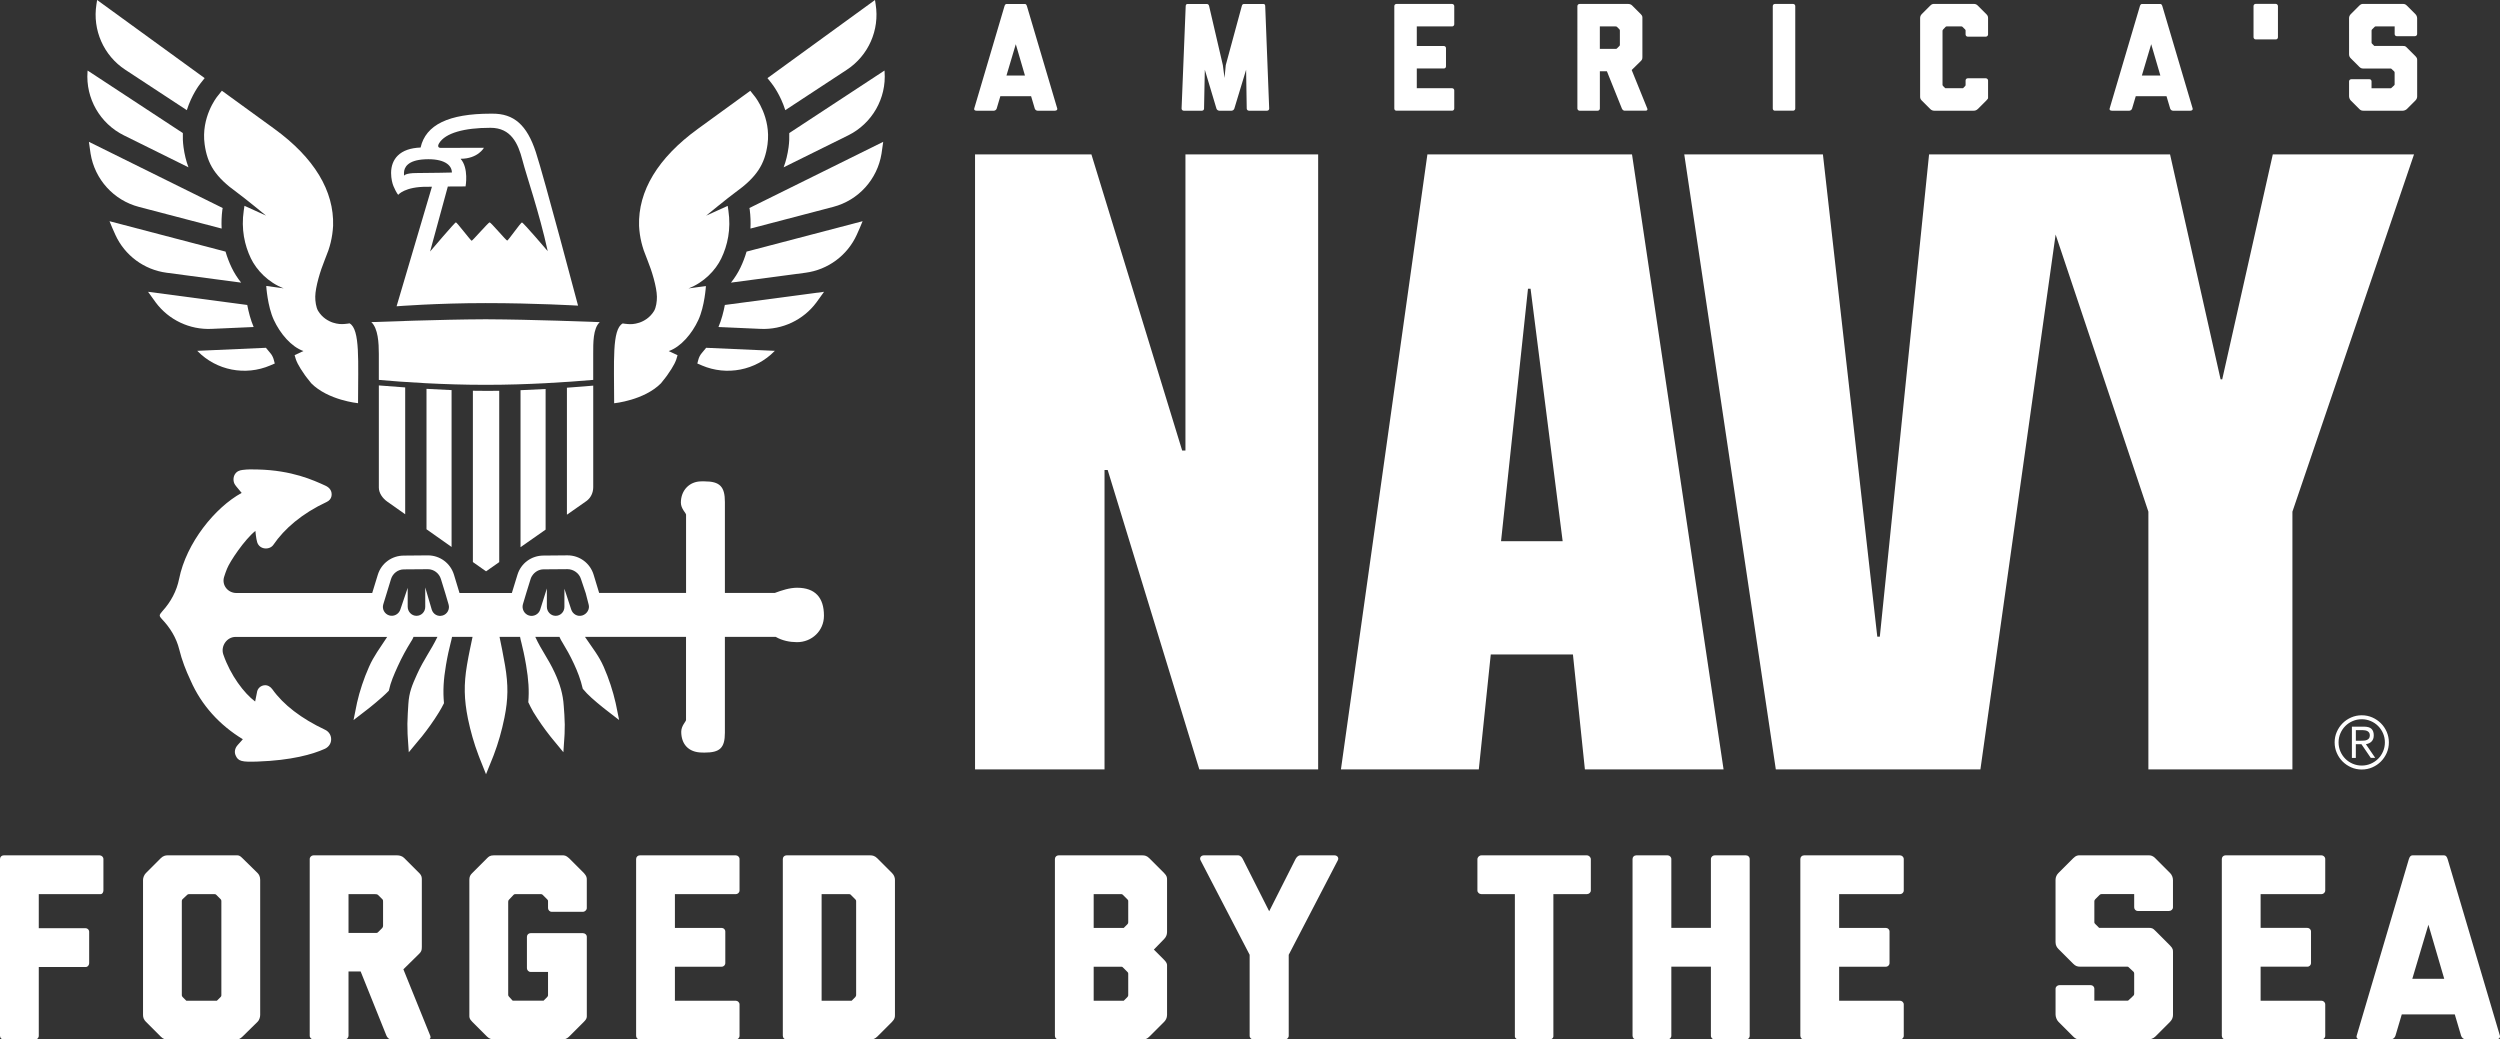 <?xml version="1.0" encoding="UTF-8"?>
<svg id="Layer_1" data-name="Layer 1" xmlns="http://www.w3.org/2000/svg" viewBox="0 0 1055.7 438.96">
  <rect x="0" y="0" width="1055.7" height="438.96" fill="#333333" stroke="none"/>
  <defs>
    <style>
      .cls-1, .cls-2 {
        fill: #fff;
      }

      .cls-2 {
        fill-rule: evenodd;
      }
    </style>
  </defs>
  <g>
    <g>
      <g>
        <g>
          <g>
            <g>
              <path class="cls-1" d="m79.59,70.66c-.99-2.6-1.67-5.41-2.09-8.49-.28-2.08-.36-4.07-.29-5.98l-40.21-26.4c-.01.16-.03.33-.04.5-.83,11.25,5.27,21.88,15.38,26.88l27.26,13.49Z"/>
              <path class="cls-1" d="m78.89,46.52c2.04-6.44,5.23-10.63,5.79-11.34l1.74-2.19L41.01,0c-.09.62-.19,1.24-.29,1.88-1.71,10.79,3.05,21.59,12.19,27.58l25.98,17.06Z"/>
              <path class="cls-1" d="m151.18,170.26s-12.63-1.22-19.78-8.44c-.7-.85-1.26-1.63-1.81-2.29-.28-.34-.53-.68-.79-1.05-2.88-4.09-3.82-6.1-4.39-8.51l3.72-1.74c-5.09-1.76-9.82-7.32-12.51-13.15s-3.19-14.33-3.19-14.33c3.88.52,7.37,1.02,7.37,1.02-6.5-2.47-11.48-7.71-13.86-12.67-2.64-5.52-4.18-12.28-3-20.25l.29-1.94,9.12,4.14s-9.36-7.68-12.23-9.74c-9.19-6.59-12.55-11.96-13.71-20.38-1.56-11.36,5.03-19.8,5.32-20.15l1.96-2.47,2.55,1.85,19.62,14.25c16.85,12.25,25.26,26.22,24.8,40.93-.13,2.4-.47,4.78-1.02,7.06-.13.59-.3,1.08-.43,1.61-.18.57-.36,1.13-.53,1.7-.52,1.46-1.07,2.89-1.64,4.28-1.75,4.29-3.85,11.12-3.92,15.27-.03,1.93.35,4.57,1.19,5.99.86,1.43,1.94,2.53,3.04,3.32,2.22,1.6,4.38,2.08,5.96,2.24,1.61.15,2.74-.08,3.47-.14.73-.11.82-.13.82-.13,4.56,2.49,3.59,16.21,3.59,33.69Z"/>
              <path class="cls-1" d="m93.6,96.51c-.14-2.62-.04-5.28.3-7.96,0,0,.06-.33.14-.71l-56.5-27.95c.2,1.65.44,3.31.71,4.99,1.77,10.87,9.74,19.69,20.39,22.48l34.96,9.16Z"/>
              <path class="cls-1" d="m101.84,119.36c-1.59-1.98-2.95-4.12-4.02-6.36-1.06-2.21-1.91-4.46-2.58-6.75l-49-12.84c.77,1.91,1.59,3.83,2.48,5.76,3.97,8.7,12.14,14.75,21.62,16l31.51,4.18Z"/>
              <path class="cls-1" d="m107.11,138.09c-1.3-3.04-2.15-6.4-2.7-9.31l-41.89-5.56c1.04,1.49,2.12,2.99,3.23,4.49,5.5,7.39,14.31,11.57,23.51,11.17l17.84-.79Z"/>
              <path class="cls-1" d="m114.1,154.32l1.93-.82c-.14-.47-.27-.95-.38-1.44h0c-.28-1.17-.85-2.25-1.65-3.14-.58-.65-1.15-1.34-1.7-2.05l-29,1.28s.09.09.13.13c7.98,8.16,20.19,10.53,30.69,6.04Z"/>
            </g>
            <g>
              <path class="cls-1" d="m330.91,70.66c.99-2.6,1.67-5.41,2.09-8.49.28-2.08.36-4.07.29-5.98l40.21-26.4c.01.16.03.33.04.5.83,11.25-5.27,21.88-15.38,26.88l-27.26,13.49Z"/>
              <path class="cls-1" d="m331.61,46.52c-2.04-6.44-5.23-10.63-5.79-11.34l-1.74-2.19L369.49,0c.09.62.19,1.24.29,1.88,1.71,10.79-3.05,21.59-12.19,27.58l-25.98,17.06Z"/>
              <path class="cls-1" d="m262.92,136.57s.09.02.82.13c.73.06,1.86.28,3.47.14,1.58-.16,3.74-.64,5.96-2.24,1.1-.8,2.19-1.9,3.04-3.32.85-1.42,1.23-4.06,1.19-5.99-.07-4.15-2.17-10.99-3.92-15.27-.57-1.4-1.12-2.82-1.64-4.28-.18-.57-.36-1.13-.53-1.7-.14-.53-.3-1.02-.43-1.61-.56-2.28-.9-4.66-1.02-7.06-.46-14.7,7.95-28.68,24.8-40.93l19.62-14.25,2.55-1.85,1.96,2.47c.28.35,6.87,8.79,5.32,20.15-1.15,8.42-4.52,13.79-13.71,20.38-2.87,2.06-12.23,9.74-12.23,9.74l9.12-4.14.29,1.94c1.18,7.97-.36,14.73-3,20.25-2.37,4.96-7.36,10.2-13.86,12.67,0,0,3.49-.5,7.37-1.02,0,0-.5,8.5-3.19,14.33-2.68,5.83-7.41,11.38-12.51,13.15l3.72,1.74c-.57,2.41-1.51,4.43-4.39,8.51-.26.37-.52.71-.79,1.05-.55.66-1.11,1.44-1.81,2.29-7.15,7.22-19.78,8.44-19.78,8.44,0-17.48-.97-31.2,3.59-33.69Z"/>
              <path class="cls-1" d="m316.9,96.51c.14-2.62.04-5.28-.3-7.96,0,0-.06-.33-.14-.71l56.5-27.95c-.2,1.65-.44,3.31-.71,4.99-1.77,10.87-9.74,19.69-20.39,22.48l-34.96,9.16Z"/>
              <path class="cls-1" d="m308.66,119.36c1.59-1.98,2.95-4.12,4.02-6.36,1.06-2.21,1.91-4.46,2.58-6.75l49-12.84c-.77,1.91-1.59,3.83-2.48,5.76-3.97,8.7-12.14,14.75-21.62,16l-31.51,4.18Z"/>
              <path class="cls-1" d="m303.39,138.09c1.3-3.04,2.15-6.4,2.7-9.31l41.89-5.56c-1.04,1.49-2.12,2.99-3.23,4.49-5.5,7.39-14.31,11.57-23.51,11.17l-17.84-.79Z"/>
              <path class="cls-1" d="m296.4,154.32l-1.93-.82c.14-.47.27-.95.38-1.44h0c.28-1.17.85-2.25,1.65-3.14.58-.65,1.15-1.34,1.7-2.05l29,1.28s-.09.09-.13.13c-7.98,8.16-20.19,10.53-30.69,6.04Z"/>
            </g>
            <path class="cls-1" d="m205.96,134.83h-1.51c-18.04.07-44.84,1.08-47.65,1.19h0c2.87,2.66,3.17,8.87,3.17,13.4v11c10.59.97,27.72,2.08,44.31,2.08h1.59c16.59,0,33.52-1.11,44.63-2.08v-11c0-4.53-.1-10.74,2.77-13.39h.01c-2.8-.12-29.3-1.12-47.33-1.2Z"/>
            <g>
              <path class="cls-1" d="m210.81,165.02c-1.59.03-3.38.04-4.99.04-1.87,0-3.69-.02-5.54-.05-.03,0-.06,0-.06,0h0c-.53,0-.53,0-.53,0v72.33s5.56,3.92,5.56,3.92l5.56-3.89v-72.35Z"/>
              <g>
                <path class="cls-1" d="m239.4,163.71v53.64s8.24-5.77,8.24-5.77c1.87-1.36,2.87-3.54,2.87-5.85v-42.89c-1.06.1-5.29.47-11.12.88Z"/>
                <path class="cls-1" d="m230.4,164.27c-3.71.19-6.88.36-10.59.5v66.29s10.59-7.41,10.59-7.41v-59.37Z"/>
              </g>
              <g>
                <path class="cls-1" d="m171.1,163.6c-5.29-.4-9.53-.74-11.12-.84v43.14c0,2.32,1.58,4.49,3.45,5.85l7.67,5.41v-53.56Z"/>
                <path class="cls-1" d="m180.1,164.2v59.3s10.59,7.47,10.59,7.47v-66.24c-3.71-.15-7.41-.33-10.59-.53Z"/>
              </g>
            </g>
            <path class="cls-1" d="m226.26,64.2c-3.76-11.44-9.25-16.26-18.36-16.2-.22,0-.44,0-.67,0-17.74,0-27.45,4.68-29.62,14.3-4.26.16-7.49,1.3-9.62,3.39-1.86,1.82-2.84,4.37-2.84,7.36,0,2.43.57,4.55,1.01,5.57,1.38,3.19,2.01,3.64,2.01,3.64,0,0,2.72-3.49,12.34-3.39.19,0,.33,0,.45,0l1.44-.03-14.93,50.5s16.83-1.35,37.63-1.35c20.79,0,39,1.07,39,1.07-.14-.52-14.36-54.29-17.84-64.86Zm-27.08,37.47c-.36,0-6.25-7.79-6.67-7.79s-10.89,12.33-10.89,12.33l7.49-27.45,7.49-.04s1.43-7.72-2.11-11.67c7.35,0,9.87-4.65,9.87-4.65l-18.36.05c-.66,0-1.45-.49-.59-1.93,2.61-4.36,10.62-6.55,21.6-6.55h.15c8.64,0,11.64,6.63,13.44,13.61,1.8,6.97,7.06,21.89,10.69,38.47,0,0-10.32-12.1-10.87-12.1s-5.83,7.65-6.24,7.65-6.91-7.71-7.42-7.71-7.23,7.78-7.59,7.78Zm-23.24-28.6c-4.93,0-5.34,1.15-5.34,1.15,0,0-.04-.73,0-1.43.11-1.96,1.37-5.16,8.85-5.52,8-.38,11.37,2.36,11.37,5.58,0,0-9.3.22-14.89.22Z"/>
          </g>
          <polygon class="cls-1" points="296.42 317.87 296.41 317.87 296.42 317.87 296.42 317.87"/>
          <path class="cls-1" d="m336.64,248.19c-3.28,0-6.62,1.14-9.47,2.2h-21.06v-21.26s0-17.16,0-17.16c0-6.49-2.15-8.7-8.59-8.7h-1.33c-5.12,0-8.67,3.85-8.67,8.97,0,2.58,2.19,4.43,2.19,5.09v11.8s0,21.26,0,21.26h-36.7s-2.33-7.69-2.33-7.69c-1.49-4.89-5.92-8.19-11.03-8.19h0s-10.12.09-10.12.09c-5.1,0-9.53,3.23-11.02,8.11l-2.36,7.69h-22.11s-2.33-7.69-2.33-7.69c-1.48-4.89-5.92-8.19-11.03-8.19h0s-10.12.09-10.12.09c-5.1,0-9.53,3.23-11.02,8.11l-2.36,7.69h-57.32c-3.63,0-6.28-3.3-5.23-6.77.35-1.16.75-2.24,1.22-3.43,1.25-3.2,7.44-12.36,12-16.03,0,0,.27,3.26.76,4.8,1.03,3.23,5.29,3.34,6.83,1.08,4.66-6.84,12.18-13.29,22.55-18.12,1.01-.47,1.81-1.35,2-2.44.36-2.08-.74-3.59-2.57-4.42-5.03-2.29-14.05-6.5-28.62-6.83-2.14-.05-4.2-.12-6.47.2-1.12.15-2.35.53-3.16,1.86-.77,1.26-.77,3.2.13,4.44,0,0,.34.46.47.64l2.28,2.75c-11.19,6.09-23.38,21.1-26.42,36.33-1.02,5.1-3.52,9.74-7.03,13.59-.69.75-1.15,1.41-1.15,1.83s.35.94.9,1.51c3.48,3.63,6.14,7.95,7.34,12.83,1.11,4.54,2.79,8.87,4.77,13.06,4.58,10.54,12.36,18.98,22.08,24.86,0,0-.65.82-2.11,2.39-1.36,1.47-1.47,3.11-.98,4.32,1.07,2.67,2.7,2.95,9.23,2.73,14.43-.49,23.38-3.08,28.46-5.37,1.36-.61,2.4-1.83,2.64-3.3.33-2.02-.68-3.89-2.47-4.74-10.12-4.78-17.63-10.55-22.32-17.14-.76-1.07-1.98-1.79-3.28-1.68-1.71.15-3.01,1.42-3.21,3.07l-.76,3.8c-4.62-3.44-10.4-11.02-13.44-19.86-1.2-3.5,1.48-7.42,5.18-7.42h64.02c-3.09,4.76-5.67,8.08-7.67,12.64-2.22,5-3.96,10.3-5.05,15.09-.1.45-.2.96-.28,1.39l-1.21,6,5.72-4.41c.41-.32.83-.64,1.25-.98,1.53-1.22,3.1-2.54,4.67-3.93l.31-.27c1.06-.94,2.04-1.86,2.95-2.8.8-3.73,2.15-6.7,3.72-10.2,1.89-4.17,3.78-7.49,5.45-10.21.44-.71.86-1.28,1.26-2.33h10.1c-2.81,5.82-5.7,9.35-8.62,15.8-2.12,4.69-3.35,7.63-3.66,12.56l-.24,3.94c-.19,2.99-.22,5.92-.09,8.62.02.46.05.93.08,1.37l.43,6.44,4.56-5.51c.31-.38.63-.72.95-1.12,2.52-3.17,4.95-6.55,7.22-10.24.78-1.28,1.5-2.56,2.14-3.86-.49-5.26-.2-9.97.84-16.11.68-4.03,1.36-6.94,1.96-9.29.21-.81.4-1.54.6-2.6h8.66c-.76,3.71-1.54,7.09-2.35,11.88-1.38,8.21-1.24,14.46.41,22.69,1.08,5.21,2.59,10.52,4.38,15.21.18.46.36.95.53,1.4l2.72,6.82,2.74-6.79c.18-.45.36-.9.54-1.37,1.86-4.87,3.42-10.33,4.51-15.77,1.56-7.82,1.65-13.66.26-21.94-.8-4.78-1.59-8.43-2.34-12.13h8.67c.18,1.06.36,1.68.56,2.46.61,2.47,1.3,5.42,1.99,9.51,1.03,6.11,1.34,10.68.92,15.61.63,1.34,1.31,2.7,2.06,4.01v.04s.03.03.03.03c2.26,3.67,4.69,7.15,7.22,10.34.32.4.63.79.95,1.17l4.56,5.53.43-6.42c.03-.44.05-.89.08-1.35.13-2.7.1-5.07-.09-8.06l-.26-3.67c-.31-5.04-1.6-9.29-3.83-14.12-2.79-6.05-5.54-9.27-8.2-15.09h10.21c.43,1.06.87,1.73,1.33,2.49,1.48,2.43,3.15,5.33,4.83,8.97,1.42,3.07,2.79,6.49,3.69,10.46,1.08,1.3,2.29,2.58,3.62,3.76,1.59,1.42,3.2,2.79,4.77,4.04.42.34.84.67,1.25.99l5.71,4.42-1.21-5.96c-.09-.43-.18-.88-.28-1.33-1.08-4.77-2.82-10.22-5.03-15.21-2.06-4.68-4.71-7.87-7.91-12.64h42.68v1.66s0,19.42,0,19.42v.02s0,2.22,0,2.22v11.8c0,.66-2.02,2.4-2.02,4.97,0,5.09,2.96,8.73,8.78,8.77-.01,0,1.06.02,1.06.02,6.44,0,8.59-1.9,8.59-8.39v-17.16s0-2.22,0-2.22h0s0-13.28,0-19.44c0-.4,0-1.13,0-1.66h21.46c2.74,1.59,5.87,2.22,8.96,2.24,6.31.03,11.41-4.81,11.41-11.12v-.12c0-7.58-3.72-11.74-11.3-11.74Zm-149.74,11.72c-1.99.61-3.98-.51-4.59-2.5l-2.74-9.35v2.51s0,5.71,0,5.71c0,2.09-1.64,3.78-3.72,3.77-2.07-.01-3.69-1.78-3.69-3.85v-7.96s-3.08,9.09-3.08,9.09c-.61,1.99-2.73,3.15-4.72,2.55-1.99-.61-3.11-2.69-2.51-4.68l1.42-4.63,1.84-6.02c.73-2.4,2.94-4.11,5.45-4.11l10.12-.08h0c2.51,0,4.77,1.73,5.5,4.13l1.87,6.07h0s1.37,4.66,1.37,4.66c.61,1.99-.52,4.11-2.51,4.71Zm58.96,0c-1.99.61-4.06-.6-4.67-2.59l-2.85-8.71v7.67c0,2.09-1.64,3.78-3.72,3.77-2.07-.01-3.69-1.78-3.69-3.85v-5.63h0v-2.08s-2.81,8.92-2.81,8.92c-.61,1.99-2.77,3.11-4.76,2.5-1.99-.61-3.13-2.8-2.53-4.79l1.41-4.72h0s1.84-5.94,1.84-5.94c.11-.37.26-.67.44-1,.07-.13.14-.23.22-.35,1.03-1.6,2.82-2.69,4.79-2.69l10.12-.08h0c2.51,0,4.94,1.73,5.67,4.13l2.04,6.07h0s1.2,4.66,1.2,4.66c.61,1.99-.7,4.11-2.69,4.71Z"/>
        </g>
        <g>
          <polygon class="cls-2" points="500.59 190.26 499.21 190.26 460.88 65.2 411.74 65.2 411.74 324.89 466.42 324.89 466.42 198.46 467.75 198.46 506.44 324.89 556.63 324.89 556.63 65.2 500.59 65.2 500.59 190.26"/>
          <path class="cls-2" d="m602.76,65.2l-36.51,259.7h58.22l5.05-48.52h34.7l5.05,48.52h58.56l-38.66-259.7h-86.42Zm31.1,163.34l11.38-106.61h1.09l13.55,106.61h-26.01Z"/>
          <polygon class="cls-2" points="959.76 65.2 938.4 160.19 937.71 160.19 916.37 65.2 814.61 65.2 793.81 268.85 792.74 268.85 769.78 65.2 711.23 65.2 749.89 324.89 836.29 324.89 868.05 99.05 907.22 216.07 907.22 324.89 968.04 324.89 968.04 216.07 1019.39 65.2 959.76 65.2"/>
        </g>
      </g>
      <g>
        <path class="cls-1" d="m438.12,46.75c-.52,0-1.03-.45-1.16-.9l-1.55-5.23h-12.98l-1.55,5.23c-.13.45-.65.9-1.16.9h-7.36c-.84,0-1.1-.45-.97-.9l12.79-43.27c.19-.58.45-.9.9-.9h7.69c.45,0,.71.32.9.97l12.79,43.2c.13.45-.26.9-.97.9h-7.36Zm-9.17-28.09l-3.94,13.24h7.81l-3.87-13.24Z"/>
        <path class="cls-1" d="m527.44,46.75c-.52,0-.97-.39-.97-.9l-.26-16.4-4.97,16.4c-.13.45-.65.9-1.16.9h-5.17c-.52,0-1.1-.39-1.23-.9l-4.91-16.4-.32,16.4c0,.52-.39.9-.9.9h-7.69c-.45,0-.9-.39-.9-.9l1.74-43.27c0-.45.26-.9.71-.9h8.2c.52,0,.84.32.97.84l5.81,24.99.71,5.42.52-5.42,6.78-24.99c.13-.58.45-.84.97-.84h8.2c.52,0,.71.45.71.9l1.68,43.27c0,.52-.39.9-.9.9h-7.62Z"/>
        <path class="cls-1" d="m589.69,46.75c-.52,0-.9-.39-.9-.9V2.57c0-.52.39-.9.9-.9h23.51c.45,0,.9.39.9.9v7.69c0,.52-.45.9-.9.9h-14.92v8.27h11.43c.52,0,.9.39.9.9v7.69c0,.52-.39.9-.9.9h-11.43v8.33h14.92c.45,0,.9.39.9.9v7.69c0,.52-.45.9-.9.9h-23.51Z"/>
        <path class="cls-1" d="m686.05,46.75c-.52,0-.97-.45-1.16-.9l-6.33-15.76h-2.97v15.76c0,.45-.39.9-.9.9h-7.69c-.45,0-.9-.45-.9-.9V2.57c0-.52.45-.9.9-.9h20.54c.58,0,1.23.19,1.68.65l3.68,3.68c.77.77.65,1.29.65,1.81v16.27c0,.84-.13,1.16-.65,1.68l-3.87,3.81,6.59,16.27c.19.45,0,.9-.65.9h-8.91Zm-2.2-27.32c.13-.13.19-.32.19-.52v-5.88c0-.32,0-.45-.19-.65l-.97-.97c-.26-.26-.52-.26-.84-.26h-6.46v9.49h6.78c.13,0,.26,0,.45-.19l1.03-1.03Z"/>
        <path class="cls-1" d="m749.51,46.75c-.52,0-.9-.39-.9-.9V2.57c0-.52.39-.9.9-.9h7.69c.52,0,.9.39.9.9v43.27c0,.52-.39.9-.9.9h-7.69Z"/>
        <path class="cls-1" d="m835.18,46.04c-.58.58-1.23.71-1.74.71h-16.66c-.45,0-1.1-.13-1.68-.71l-3.62-3.62c-.65-.65-.65-1.23-.65-1.68V7.67c0-.19,0-1.03.65-1.68l3.62-3.62c.71-.71,1.16-.71,1.68-.71h16.73c.58,0,1.1.13,1.68.71l3.62,3.62c.58.58.71,1.03.71,1.68v6.91c0,.45-.45.9-.9.9h-7.69c-.52,0-.9-.45-.9-.9v-1.68c0-.19-.06-.32-.19-.45l-1.1-1.1c-.13-.13-.32-.19-.45-.19h-6.26c-.13,0-.32.06-.45.19l-1.03,1.1c-.19.26-.26.32-.26.58v22.8c0,.19.08.34.26.52l.9.9h7.49l.9-.9c.13-.13.19-.32.19-.45v-1.94c0-.45.39-.9.9-.9h7.69c.45,0,.9.45.9.9v7.3c0,.32-.06.52-.71,1.16l-3.62,3.62Z"/>
        <path class="cls-1" d="m917.58,46.75c-.52,0-1.03-.45-1.16-.9l-1.55-5.23h-12.98l-1.55,5.23c-.13.45-.65.9-1.16.9h-7.36c-.84,0-1.1-.45-.97-.9l12.79-43.27c.19-.58.45-.9.9-.9h7.69c.45,0,.71.32.9.97l12.79,43.2c.13.45-.26.9-.97.9h-7.36Zm-9.17-28.09l-3.94,13.24h7.81l-3.87-13.24Z"/>
        <path class="cls-1" d="m1016.38,46.04c-.45.45-1.23.71-1.68.71h-16.73c-.71,0-1.16-.19-1.68-.71l-3.62-3.62c-.45-.45-.71-1.23-.71-1.81v-6.26c0-.52.45-.9.97-.9h7.62c.52,0,.9.39.9.9v2.91h8.14c.13,0,.19-.06.32-.19l1.1-1.03c.13-.13.19-.26.19-.45v-4.91c0-.26-.06-.45-.32-.65l-.97-.9c-.13-.13-.19-.19-.32-.19h-11.62c-.71,0-1.16-.19-1.68-.71l-3.62-3.62c-.39-.39-.71-.9-.71-1.68V7.67c0-.65.26-1.23.71-1.68l3.62-3.62c.71-.71,1.16-.71,1.68-.71h16.73c.65,0,1.1.13,1.68.71l3.62,3.62c.45.45.71,1.1.71,1.74v6.65c0,.52-.45.9-.97.9h-7.62c-.52,0-.9-.39-.9-.9v-3.23h-8.01c-.19,0-.32.06-.45.19l-1.03,1.03c-.19.19-.26.32-.26.52v5.17c0,.19.13.32.26.45l.9.9h12.08c.9,0,1.1.13,1.68.71l3.62,3.62c.71.77.71,1.1.71,1.68v15.31c0,.45-.13,1.1-.71,1.68l-3.62,3.62Z"/>
        <rect class="cls-1" x="951.62" y="1.64" width="10.31" height="15.01" rx=".9" ry=".9"/>
      </g>
    </g>
    <g>
      <g>
        <path class="cls-1" d="m1.56,438.96c-.89,0-1.56-.67-1.56-1.56v-74.64c0-.89.67-1.56,1.56-1.56h40.55c.78,0,1.56.67,1.56,1.56v13.26c0,.56-.33,1.56-1.23,1.56h-26.07v14.37h19.72c.89,0,1.56.67,1.56,1.56v13.26c0,.67-.56,1.56-1.34,1.56h-19.94v29.07c0,.89-.67,1.56-1.56,1.56H1.56Z"/>
        <path class="cls-1" d="m102.4,437.73c-.89.89-1.67,1.23-2.56,1.23h-29.07c-1.11,0-1.89-.22-2.9-1.23l-6.24-6.24c-.89-.89-1.23-1.78-1.23-2.9v-57.03c0-.89.45-2.12,1.23-2.9l6.24-6.24c1-1,2.01-1.23,2.9-1.23h28.74c1.23,0,1.56-.11,2.9,1.23l6.35,6.24c.56.56,1.11,1.45,1.11,2.9v57.03c0,.67-.22,2.01-1.11,2.9l-6.35,6.24Zm-9.25-16.71c.33-.33.33-.56.33-.78v-39.66c0-.22,0-.56-.33-.89l-1.78-1.78c-.33-.33-.56-.33-.78-.33h-10.81c-.36,0-.48.08-.78.33l-1.89,1.78c-.33.33-.33.67-.33.89v39.66c0,.22.06.49.33.78l1.56,1.56h12.92l1.56-1.56Z"/>
        <path class="cls-1" d="m165.22,438.96c-.89,0-1.67-.78-2.01-1.56l-10.92-27.18h-5.12v27.18c0,.78-.67,1.56-1.56,1.56h-13.26c-.78,0-1.56-.78-1.56-1.56v-74.64c0-.89.78-1.56,1.56-1.56h35.42c1,0,2.12.33,2.9,1.11l6.35,6.35c1.24,1.22,1.11,2.23,1.11,3.12v28.07c0,1.45-.22,2.01-1.11,2.9l-6.68,6.57,11.36,28.07c.33.78,0,1.56-1.11,1.56h-15.37Zm-3.79-47.12c.22-.22.33-.56.33-.89v-10.14c0-.56,0-.78-.33-1.11l-1.67-1.67c-.45-.45-.89-.45-1.45-.45h-11.14v16.38h11.7c.22,0,.45,0,.78-.33l1.78-1.78Z"/>
        <path class="cls-1" d="m240.32,437.73c-1.34,1.34-2.78,1.23-2.9,1.23h-28.85c-1.23,0-2.23-.56-2.9-1.23l-6.24-6.24c-1.34-1.34-1.23-1.89-1.23-2.9v-57.03c0-1.34.33-2.01,1.23-2.9l6.24-6.24c.67-.67,1.23-1.23,2.9-1.23h28.85c.89,0,1.56,0,2.9,1.23l6.24,6.24c1.23,1.34,1.23,2.01,1.23,2.9v11.92c0,.78-.78,1.56-1.67,1.56h-13.14c-.89,0-1.56-.78-1.56-1.56v-2.9c0-.33,0-.45-.33-.78l-1.89-1.89c-.31-.31-.56-.33-.78-.33h-10.81c-.22,0-.45,0-.78.33l-1.78,1.89c-.38.38-.45.67-.45,1v39.32c0,.33.11.56.45.89l1.45,1.56h13.03l1.56-1.56c.28-.28.33-.56.33-.78v-9.8h-7.35c-.89,0-1.56-.78-1.56-1.56v-13.26c0-.89.67-1.56,1.56-1.56h22.06c.89,0,1.67.67,1.67,1.56v33.64c0,.89-.56,1.56-1.23,2.23l-6.24,6.24Z"/>
        <path class="cls-1" d="m270.18,438.96c-.89,0-1.56-.67-1.56-1.56v-74.64c0-.89.67-1.56,1.56-1.56h40.55c.78,0,1.56.67,1.56,1.56v13.26c0,.89-.78,1.56-1.56,1.56h-25.73v14.26h19.72c.89,0,1.56.67,1.56,1.56v13.26c0,.89-.67,1.56-1.56,1.56h-19.72v14.37h25.73c.78,0,1.56.67,1.56,1.56v13.26c0,.89-.78,1.56-1.56,1.56h-40.55Z"/>
        <path class="cls-1" d="m370.45,437.73c-.89.89-1.78,1.23-2.9,1.23h-35.42c-.89,0-1.56-.67-1.56-1.56v-74.64c0-.89.67-1.56,1.56-1.56h35.42c.89,0,1.89.22,2.9,1.23l6.24,6.24c1,1,1.23,2.12,1.23,2.9v57.03c0,.78,0,1.67-1.23,2.9l-6.24,6.24Zm-9.25-16.71c.22-.33.33-.56.33-.78v-39.66c0-.22,0-.45-.33-.78l-1.89-1.89c-.22-.33-.56-.33-.78-.33h-11.58v45h12.7l1.56-1.56Z"/>
      </g>
      <g>
        <path class="cls-1" d="m485.35,437.73c-.78.78-1.45,1.23-2.9,1.23h-35.42c-.89,0-1.56-.67-1.56-1.56v-74.64c0-.89.67-1.56,1.56-1.56h35.42c1,0,1.89.22,2.9,1.23l6.24,6.24c1.28,1.28,1.23,2.01,1.23,2.9v22.06c0,1.11-.45,2.12-1.23,2.9l-4.34,4.46,4.34,4.34c.98.98,1.23,1.67,1.23,2.23v21.05c0,1.23-.56,2.23-1.23,2.9l-6.24,6.24Zm-9.25-47.46c.22-.22.33-.45.33-.78v-8.91c0-.33,0-.45-.33-.78l-1.89-1.89c-.11-.11-.33-.33-.67-.33h-11.7v14.26h12.7l1.56-1.56Zm0,30.75c.27-.27.33-.56.33-.78v-9.02c0-.22,0-.45-.33-.78l-1.89-1.89c-.22-.22-.33-.33-.67-.33h-11.7v14.37h12.7l1.56-1.56Z"/>
        <path class="cls-1" d="m529.26,438.95c-.78,0-1.56-.67-1.56-1.56v-34.2l-20.72-39.88c-.56-1,.11-2.12,1.45-2.12h14.37c.89,0,1.66.78,2.01,1.56l11.14,22.06,11.14-22.06c.4-.74,1.11-1.56,2.01-1.56h14.37c1.34,0,2.01,1.11,1.45,2.12l-20.72,39.88v34.2c0,.89-.78,1.56-1.56,1.56h-13.37Z"/>
      </g>
      <g>
        <path class="cls-1" d="m641.26,438.95c-.78,0-1.56-.56-1.56-1.34v-60.04h-14.15c-.89,0-1.67-.67-1.67-1.56v-13.14c0-.89.78-1.67,1.67-1.67h44.56c.89,0,1.67.78,1.67,1.67v13.14c0,.89-.78,1.56-1.67,1.56h-14.15v60.04c0,.78-.78,1.34-1.56,1.34h-13.14Z"/>
        <path class="cls-1" d="m724.04,438.95c-.78,0-1.56-.67-1.56-1.56v-29.18h-16.71v29.18c0,.89-.78,1.56-1.56,1.56h-13.26c-.89,0-1.56-.67-1.56-1.56v-74.63c0-.89.67-1.56,1.56-1.56h13.26c.78,0,1.56.67,1.56,1.56v29.07h16.71v-29.07c0-.89.78-1.56,1.56-1.56h13.26c.89,0,1.56.67,1.56,1.56v74.63c0,.89-.67,1.56-1.56,1.56h-13.26Z"/>
        <path class="cls-1" d="m761.81,438.95c-.89,0-1.56-.67-1.56-1.56v-74.63c0-.89.67-1.56,1.56-1.56h40.55c.78,0,1.56.67,1.56,1.56v13.26c0,.89-.78,1.56-1.56,1.56h-25.73v14.26h19.72c.89,0,1.56.67,1.56,1.56v13.26c0,.89-.67,1.56-1.56,1.56h-19.72v14.37h25.73c.78,0,1.56.67,1.56,1.56v13.26c0,.89-.78,1.56-1.56,1.56h-40.55Z"/>
      </g>
      <g>
        <path class="cls-1" d="m910.14,437.73c-.78.78-2.12,1.23-2.9,1.23h-28.85c-1.23,0-2.01-.33-2.9-1.23l-6.24-6.24c-.78-.78-1.23-2.12-1.23-3.12v-10.81c0-.89.78-1.56,1.67-1.56h13.15c.89,0,1.56.67,1.56,1.56v5.01h14.04c.22,0,.33-.11.56-.33l1.89-1.78c.22-.22.33-.45.33-.78v-8.47c0-.45-.11-.78-.56-1.11l-1.67-1.56c-.22-.22-.33-.33-.56-.33h-20.05c-1.23,0-2.01-.33-2.9-1.23l-6.24-6.24c-.67-.67-1.23-1.56-1.23-2.9v-26.29c0-1.11.45-2.12,1.23-2.9l6.24-6.24c1.23-1.23,2.01-1.23,2.9-1.23h28.85c1.11,0,1.89.22,2.9,1.23l6.24,6.24c.78.78,1.23,1.89,1.23,3.01v11.47c0,.89-.78,1.56-1.67,1.56h-13.15c-.89,0-1.56-.67-1.56-1.56v-5.57h-13.81c-.33,0-.56.11-.78.33l-1.78,1.78c-.33.33-.45.56-.45.89v8.91c0,.33.22.56.45.78l1.56,1.56h20.83c1.56,0,1.89.22,2.9,1.23l6.24,6.24c1.26,1.29,1.23,1.89,1.23,2.9v26.4c0,.78-.22,1.89-1.23,2.9l-6.24,6.24Z"/>
        <path class="cls-1" d="m939.79,438.95c-.89,0-1.56-.67-1.56-1.56v-74.64c0-.89.67-1.56,1.56-1.56h40.55c.78,0,1.56.67,1.56,1.56v13.26c0,.89-.78,1.56-1.56,1.56h-25.73v14.26h19.72c.89,0,1.56.67,1.56,1.56v13.26c0,.89-.67,1.56-1.56,1.56h-19.72v14.37h25.73c.78,0,1.56.67,1.56,1.56v13.26c0,.89-.78,1.56-1.56,1.56h-40.55Z"/>
        <path class="cls-1" d="m1041.29,438.95c-.89,0-1.78-.78-2.01-1.56l-2.67-9.02h-22.39l-2.67,9.02c-.22.78-1.11,1.56-2.01,1.56h-12.7c-1.45,0-1.89-.78-1.67-1.56l22.06-74.64c.33-1,.78-1.56,1.56-1.56h13.26c.78,0,1.23.56,1.56,1.67l22.06,74.52c.22.78-.45,1.56-1.67,1.56h-12.7Zm-15.82-48.46l-6.8,22.84h13.48l-6.68-22.84Z"/>
      </g>
    </g>
  </g>
  <path class="cls-1" d="m985.87,313.5c0-1.58.3-3.06.91-4.45.6-1.38,1.43-2.59,2.46-3.63s2.25-1.86,3.63-2.46c1.38-.6,2.87-.91,4.45-.91s3.06.3,4.45.91c1.38.61,2.59,1.43,3.63,2.46,1.04,1.04,1.86,2.25,2.46,3.63.6,1.38.91,2.87.91,4.45s-.3,3.06-.91,4.45c-.61,1.38-1.43,2.59-2.46,3.63s-2.25,1.86-3.63,2.46c-1.38.6-2.87.91-4.45.91s-3.06-.3-4.45-.91c-1.38-.6-2.59-1.43-3.63-2.46-1.04-1.04-1.86-2.25-2.46-3.63-.61-1.38-.91-2.87-.91-4.45Zm1.66,0c0,1.35.26,2.63.77,3.81.51,1.19,1.21,2.23,2.09,3.11.88.88,1.92,1.58,3.11,2.09,1.19.51,2.46.77,3.81.77s2.63-.26,3.81-.77c1.19-.51,2.22-1.21,3.11-2.09s1.58-1.92,2.09-3.11c.51-1.19.77-2.46.77-3.81s-.26-2.62-.77-3.81c-.51-1.19-1.21-2.23-2.09-3.11-.88-.88-1.92-1.58-3.11-2.09-1.19-.51-2.46-.77-3.81-.77s-2.63.26-3.81.77c-1.19.51-2.23,1.21-3.11,2.09-.88.88-1.58,1.92-2.09,3.11-.51,1.19-.77,2.46-.77,3.81Zm7.29,6.55h-1.66v-13.2h5.08c1.5,0,2.56.31,3.2.94.64.63.95,1.53.95,2.72,0,.62-.09,1.14-.26,1.57-.17.43-.42.79-.72,1.09-.31.3-.66.53-1.06.71-.4.17-.83.3-1.28.38l3.94,5.78h-1.88l-3.94-5.78h-2.37v5.78Zm0-7.26h2.12c.45,0,.9-.02,1.35-.05.45-.03.86-.12,1.22-.28.36-.15.65-.38.88-.68.23-.3.34-.72.34-1.28,0-.43-.09-.78-.26-1.06-.17-.28-.4-.5-.68-.66-.28-.16-.6-.28-.95-.35-.36-.07-.71-.11-1.06-.11h-2.95v4.46Z"/>
</svg>